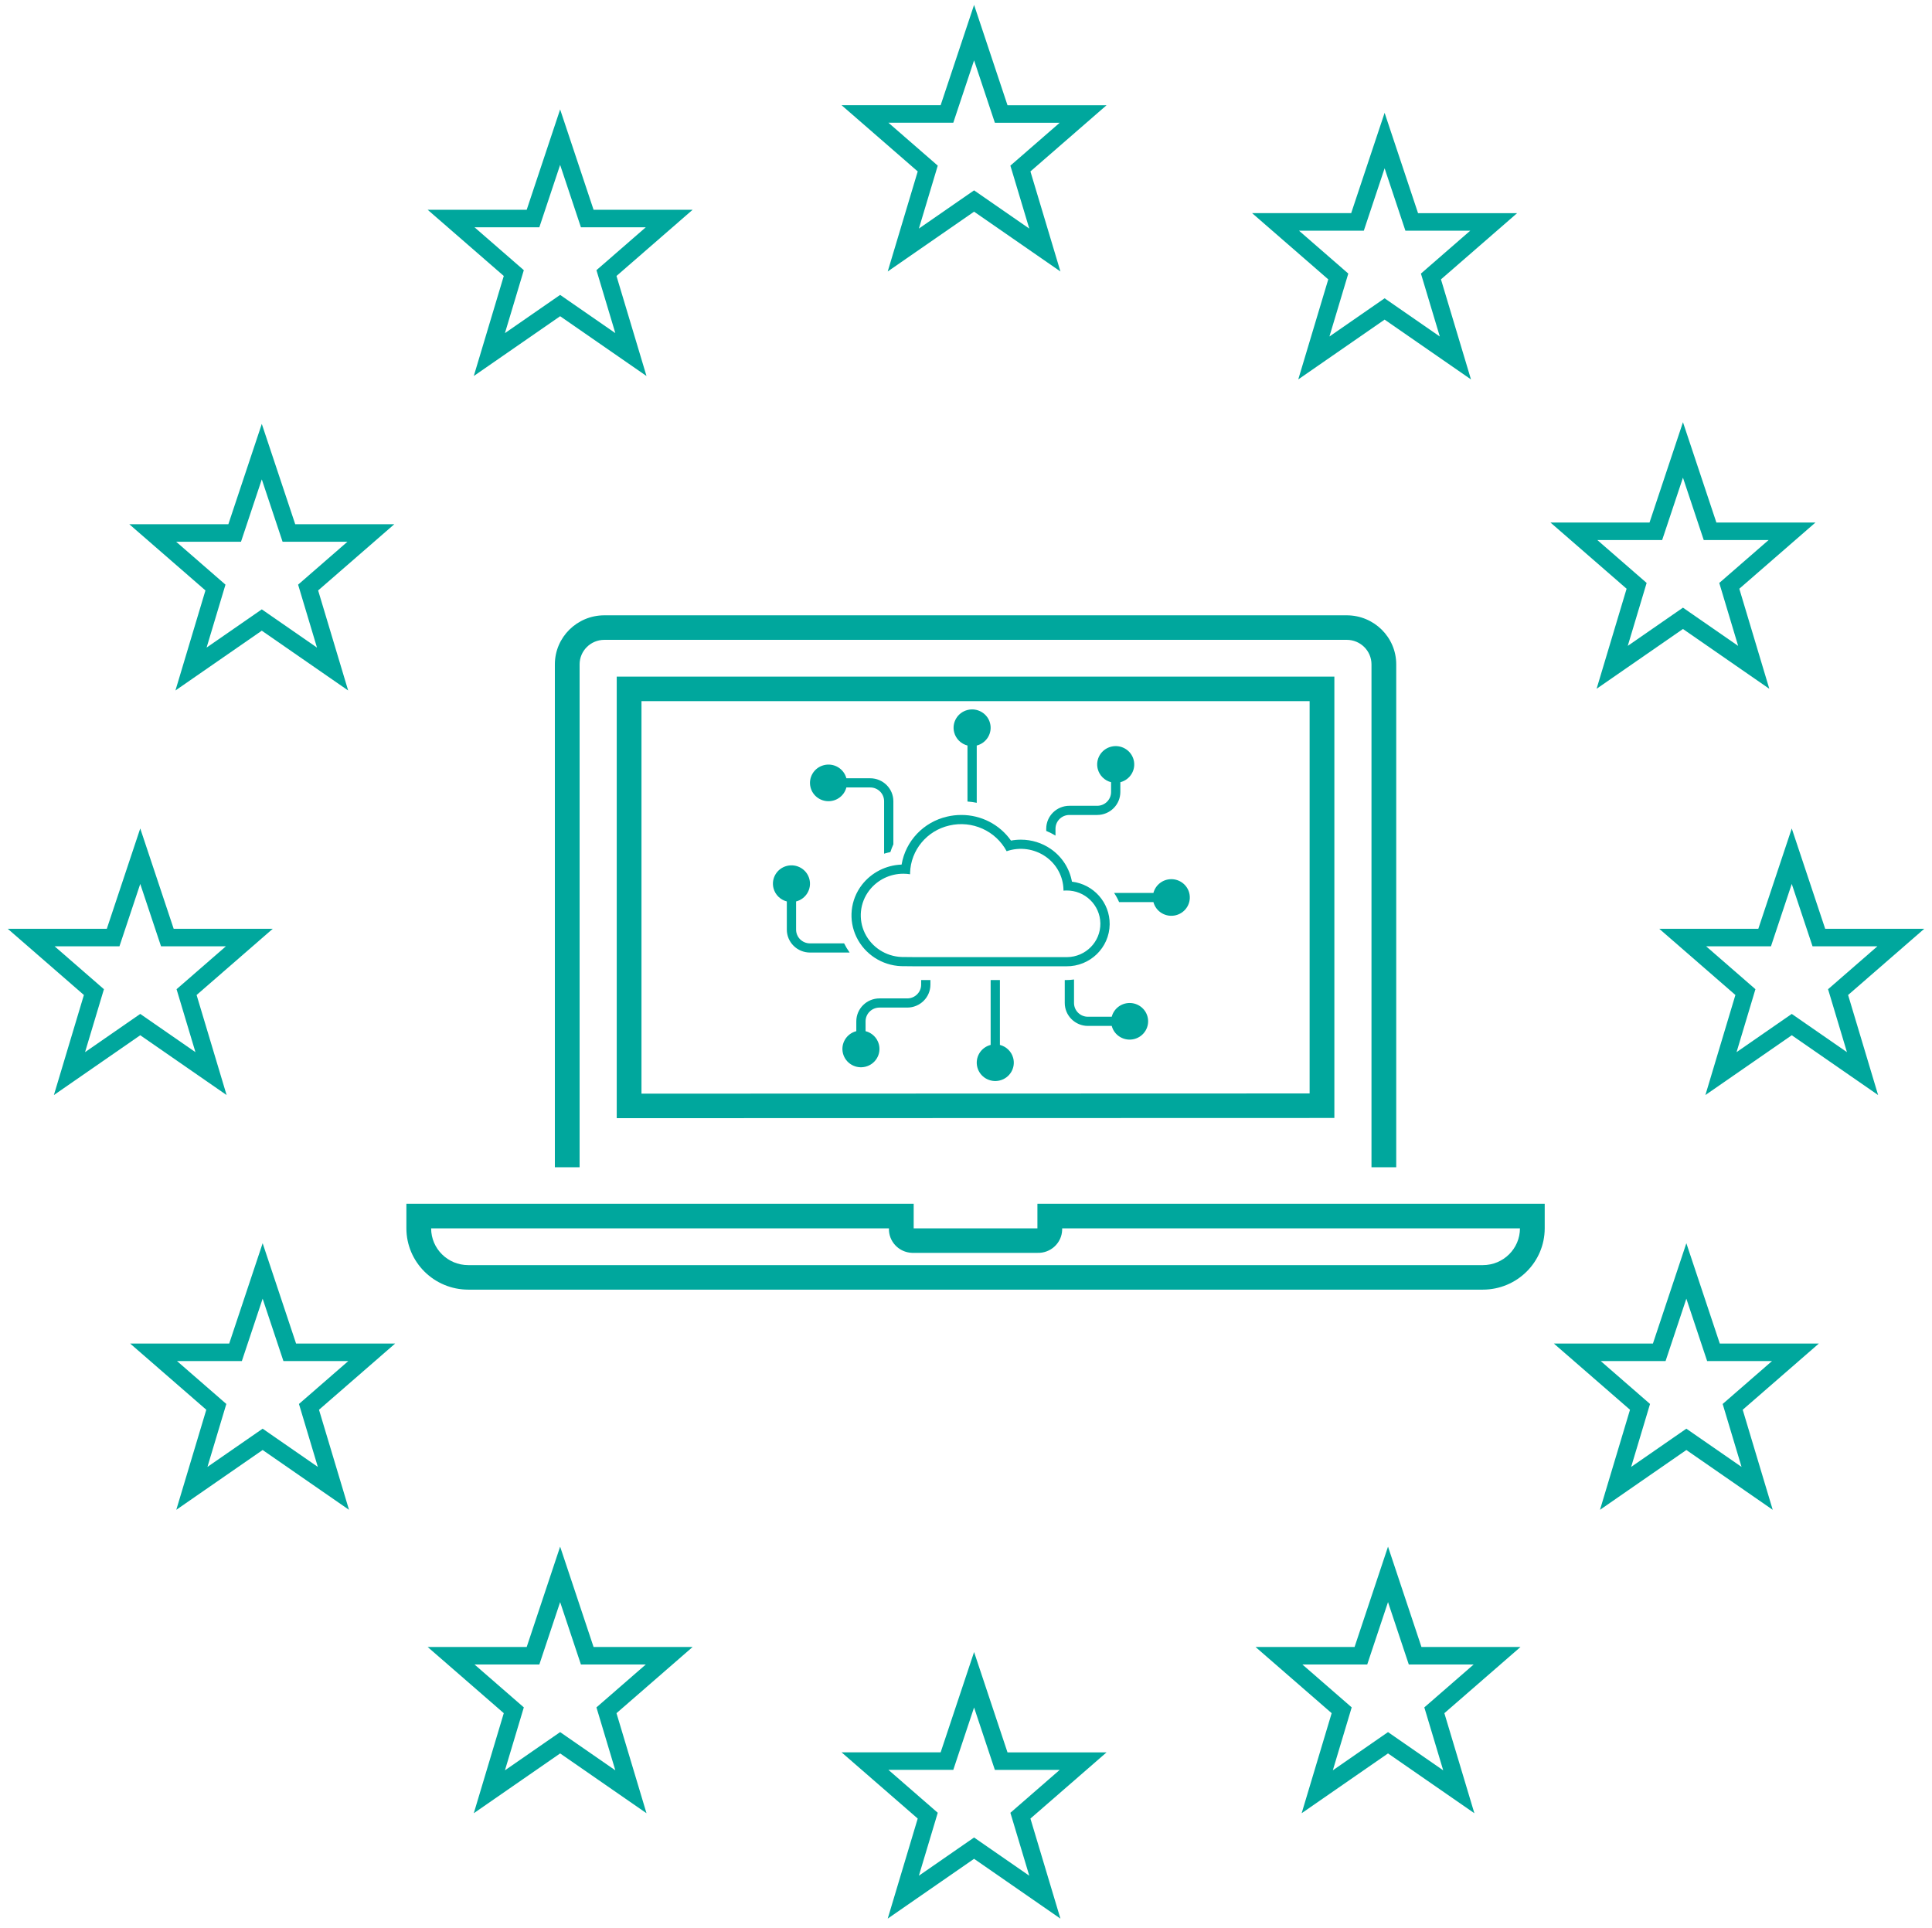 <?xml version="1.0" encoding="UTF-8"?> <svg xmlns="http://www.w3.org/2000/svg" xmlns:xlink="http://www.w3.org/1999/xlink" width="2273" height="2268" xml:space="preserve" overflow="hidden"><defs><clipPath id="clip0"><rect x="578" y="113" width="2273" height="2268"></rect></clipPath><clipPath id="clip1"><rect x="2521" y="1082" width="331" height="331"></rect></clipPath><clipPath id="clip2"><rect x="2521" y="1082" width="331" height="331"></rect></clipPath><clipPath id="clip3"><rect x="2521" y="1082" width="331" height="331"></rect></clipPath><clipPath id="clip4"><rect x="2392" y="603" width="331" height="331"></rect></clipPath><clipPath id="clip5"><rect x="2392" y="603" width="331" height="331"></rect></clipPath><clipPath id="clip6"><rect x="2392" y="603" width="331" height="331"></rect></clipPath><clipPath id="clip7"><rect x="2041" y="239" width="331" height="331"></rect></clipPath><clipPath id="clip8"><rect x="2041" y="239" width="331" height="331"></rect></clipPath><clipPath id="clip9"><rect x="2041" y="239" width="331" height="331"></rect></clipPath><clipPath id="clip10"><rect x="1558" y="113" width="331" height="331"></rect></clipPath><clipPath id="clip11"><rect x="1558" y="113" width="331" height="331"></rect></clipPath><clipPath id="clip12"><rect x="1558" y="113" width="331" height="331"></rect></clipPath><clipPath id="clip13"><rect x="1072" y="236" width="331" height="331"></rect></clipPath><clipPath id="clip14"><rect x="1072" y="236" width="331" height="331"></rect></clipPath><clipPath id="clip15"><rect x="1072" y="236" width="331" height="331"></rect></clipPath><clipPath id="clip16"><rect x="720" y="606" width="331" height="331"></rect></clipPath><clipPath id="clip17"><rect x="720" y="606" width="331" height="331"></rect></clipPath><clipPath id="clip18"><rect x="720" y="606" width="331" height="331"></rect></clipPath><clipPath id="clip19"><rect x="577" y="1082" width="331" height="331"></rect></clipPath><clipPath id="clip20"><rect x="577" y="1082" width="331" height="331"></rect></clipPath><clipPath id="clip21"><rect x="577" y="1082" width="331" height="331"></rect></clipPath><clipPath id="clip22"><rect x="721" y="1569" width="331" height="331"></rect></clipPath><clipPath id="clip23"><rect x="721" y="1569" width="331" height="331"></rect></clipPath><clipPath id="clip24"><rect x="721" y="1569" width="331" height="331"></rect></clipPath><clipPath id="clip25"><rect x="1558" y="2051" width="331" height="331"></rect></clipPath><clipPath id="clip26"><rect x="1558" y="2051" width="331" height="331"></rect></clipPath><clipPath id="clip27"><rect x="1558" y="2051" width="331" height="331"></rect></clipPath><clipPath id="clip28"><rect x="1072" y="1927" width="331" height="331"></rect></clipPath><clipPath id="clip29"><rect x="1072" y="1927" width="331" height="331"></rect></clipPath><clipPath id="clip30"><rect x="1072" y="1927" width="331" height="331"></rect></clipPath><clipPath id="clip31"><rect x="2046" y="1927" width="330" height="331"></rect></clipPath><clipPath id="clip32"><rect x="2046" y="1927" width="330" height="331"></rect></clipPath><clipPath id="clip33"><rect x="2046" y="1927" width="330" height="331"></rect></clipPath><clipPath id="clip34"><rect x="2396" y="1569" width="331" height="331"></rect></clipPath><clipPath id="clip35"><rect x="2396" y="1569" width="331" height="331"></rect></clipPath><clipPath id="clip36"><rect x="2396" y="1569" width="331" height="331"></rect></clipPath><clipPath id="clip37"><rect x="1027" y="533" width="1398" height="1387"></rect></clipPath><clipPath id="clip38"><rect x="1027" y="533" width="1398" height="1387"></rect></clipPath><clipPath id="clip39"><rect x="1027" y="533" width="1398" height="1387"></rect></clipPath><clipPath id="clip40"><rect x="1470" y="909" width="525" height="519"></rect></clipPath><clipPath id="clip41"><rect x="1470" y="909" width="525" height="519"></rect></clipPath><clipPath id="clip42"><rect x="1470" y="909" width="525" height="519"></rect></clipPath></defs><g clip-path="url(#clip0)" transform="translate(-578 -113)"><g clip-path="url(#clip1)"><g clip-path="url(#clip2)"><g clip-path="url(#clip3)"><path d="M2686 1131.25 2713.84 1214.84 2715.41 1219.54 2805.13 1219.54 2739.93 1276.26 2736.58 1279.17 2737.86 1283.42 2763.16 1367.77 2689.91 1317.04 2686 1314.33 2682.08 1317.04 2608.84 1367.76 2634.14 1283.41 2635.41 1279.15 2632.07 1276.24 2566.87 1219.52 2656.59 1219.52 2658.15 1214.82ZM2651.62 1212.66 2548.5 1212.66 2627.56 1281.41 2596.62 1384.59 2686 1322.69 2775.38 1384.59 2744.44 1281.43 2823.5 1212.68 2720.38 1212.68 2686 1109.5Z" stroke="#00A79D" stroke-width="13.75" fill="#00A79D"></path></g></g></g><g clip-path="url(#clip4)"><g clip-path="url(#clip5)"><g clip-path="url(#clip6)"><path d="M2558 653.252 2585.84 736.835 2587.41 741.538 2677.13 741.538 2611.93 798.256 2608.58 801.168 2609.86 805.42 2635.16 889.77 2561.91 839.039 2558 836.33 2554.08 839.039 2480.84 889.756 2506.14 805.406 2507.41 801.154 2504.07 798.243 2438.87 741.524 2528.58 741.524 2530.15 736.822ZM2523.62 734.663 2420.5 734.663 2499.56 803.413 2468.62 906.586 2558 844.694 2647.37 906.586 2616.44 803.43 2695.5 734.68 2592.37 734.68 2558 631.5Z" stroke="#00A79D" stroke-width="13.75" fill="#00A79D"></path></g></g></g><g clip-path="url(#clip7)"><g clip-path="url(#clip8)"><g clip-path="url(#clip9)"><path d="M2207 289.252 2234.84 372.835 2236.41 377.538 2326.13 377.538 2260.93 434.257 2257.58 437.168 2258.86 441.42 2284.16 525.77 2210.91 475.039 2207 472.33 2203.08 475.039 2129.84 525.756 2155.14 441.406 2156.41 437.154 2153.07 434.243 2087.87 377.524 2177.59 377.524 2179.15 372.822ZM2172.62 370.663 2069.5 370.663 2148.56 439.413 2117.62 542.586 2207 480.694 2296.38 542.586 2265.44 439.43 2344.5 370.68 2241.38 370.68 2207 267.5Z" stroke="#00A79D" stroke-width="13.75" fill="#00A79D"></path></g></g></g><g clip-path="url(#clip10)"><g clip-path="url(#clip11)"><g clip-path="url(#clip12)"><path d="M1724 162.253 1751.84 245.835 1753.41 250.538 1843.13 250.538 1777.93 307.257 1774.58 310.168 1775.86 314.42 1801.16 398.77 1727.91 348.039 1724 345.33 1720.08 348.039 1646.84 398.756 1672.14 314.407 1673.41 310.154 1670.07 307.243 1604.87 250.524 1694.59 250.524 1696.15 245.822ZM1689.62 243.663 1586.5 243.663 1665.56 312.413 1634.62 415.586 1724 353.694 1813.37 415.586 1782.44 312.43 1861.5 243.68 1758.37 243.68 1724 140.5Z" stroke="#00A79D" stroke-width="13.75" fill="#00A79D"></path></g></g></g><g clip-path="url(#clip13)"><g clip-path="url(#clip14)"><g clip-path="url(#clip15)"><path d="M1237 285.253 1264.84 368.835 1266.41 373.538 1356.13 373.538 1290.93 430.257 1287.58 433.168 1288.86 437.42 1314.16 521.77 1240.91 471.039 1237 468.33 1233.08 471.039 1159.84 521.756 1185.14 437.407 1186.41 433.155 1183.07 430.243 1117.87 373.524 1207.59 373.524 1209.15 368.822ZM1202.63 366.663 1099.5 366.663 1178.56 435.413 1147.63 538.586 1237 476.694 1326.38 538.586 1295.44 435.43 1374.5 366.68 1271.38 366.68 1237 263.5Z" stroke="#00A79D" stroke-width="13.75" fill="#00A79D"></path></g></g></g><g clip-path="url(#clip16)"><g clip-path="url(#clip17)"><g clip-path="url(#clip18)"><path d="M886 655.253 913.844 738.835 915.411 743.538 1005.13 743.538 939.931 800.257 936.583 803.168 937.858 807.42 963.158 891.77 889.908 841.039 886 838.33 882.084 841.039 808.838 891.756 834.138 807.407 835.414 803.154 832.065 800.243 766.866 743.524 856.585 743.524 858.153 738.822ZM851.625 736.663 748.5 736.663 827.562 805.413 796.625 908.586 886 846.694 975.375 908.586 944.437 805.43 1023.5 736.68 920.375 736.68 886 633.5Z" stroke="#00A79D" stroke-width="13.75" fill="#00A79D"></path></g></g></g><g clip-path="url(#clip19)"><g clip-path="url(#clip20)"><g clip-path="url(#clip21)"><path d="M743 1131.25 770.844 1214.84 772.411 1219.54 862.13 1219.54 796.931 1276.26 793.583 1279.17 794.858 1283.42 820.158 1367.77 746.908 1317.04 743 1314.33 739.084 1317.04 665.838 1367.76 691.138 1283.41 692.414 1279.15 689.065 1276.24 623.866 1219.52 713.585 1219.52 715.153 1214.82ZM708.625 1212.66 605.5 1212.66 684.562 1281.41 653.625 1384.59 743 1322.69 832.375 1384.59 801.437 1281.43 880.5 1212.68 777.375 1212.68 743 1109.5Z" stroke="#00A79D" stroke-width="13.75" fill="#00A79D"></path></g></g></g><g clip-path="url(#clip22)"><g clip-path="url(#clip23)"><g clip-path="url(#clip24)"><path d="M887 1619.25 914.844 1702.84 916.411 1707.54 1006.13 1707.54 940.931 1764.26 937.583 1767.17 938.858 1771.42 964.158 1855.77 890.908 1805.04 887 1802.33 883.085 1805.04 809.838 1855.76 835.138 1771.41 836.414 1767.15 833.065 1764.24 767.866 1707.52 857.585 1707.52 859.153 1702.82ZM852.625 1700.66 749.5 1700.66 828.562 1769.41 797.625 1872.59 887 1810.69 976.375 1872.59 945.437 1769.43 1024.5 1700.68 921.375 1700.68 887 1597.5Z" stroke="#00A79D" stroke-width="13.75" fill="#00A79D"></path></g></g></g><g clip-path="url(#clip25)"><g clip-path="url(#clip26)"><g clip-path="url(#clip27)"><path d="M1724 2100.25 1751.84 2183.84 1753.41 2188.54 1843.13 2188.54 1777.93 2245.26 1774.58 2248.17 1775.86 2252.42 1801.16 2336.77 1727.91 2286.04 1724 2283.33 1720.08 2286.04 1646.84 2336.76 1672.14 2252.41 1673.41 2248.15 1670.07 2245.24 1604.87 2188.52 1694.59 2188.52 1696.15 2183.82ZM1689.62 2181.66 1586.5 2181.66 1665.56 2250.41 1634.62 2353.59 1724 2291.69 1813.37 2353.59 1782.44 2250.43 1861.5 2181.68 1758.37 2181.68 1724 2078.5Z" stroke="#00A79D" stroke-width="13.75" fill="#00A79D"></path></g></g></g><g clip-path="url(#clip28)"><g clip-path="url(#clip29)"><g clip-path="url(#clip30)"><path d="M1237 1976.25 1264.84 2059.84 1266.41 2064.54 1356.13 2064.54 1290.93 2121.26 1287.58 2124.17 1288.86 2128.42 1314.16 2212.77 1240.91 2162.04 1237 2159.33 1233.08 2162.04 1159.84 2212.76 1185.14 2128.41 1186.41 2124.15 1183.07 2121.24 1117.87 2064.52 1207.59 2064.52 1209.15 2059.82ZM1202.63 2057.66 1099.5 2057.66 1178.56 2126.41 1147.63 2229.59 1237 2167.69 1326.38 2229.59 1295.44 2126.43 1374.5 2057.68 1271.38 2057.68 1237 1954.5Z" stroke="#00A79D" stroke-width="13.75" fill="#00A79D"></path></g></g></g><g clip-path="url(#clip31)"><g clip-path="url(#clip32)"><g clip-path="url(#clip33)"><path d="M2211 1976.25 2238.84 2059.84 2240.41 2064.54 2330.13 2064.54 2264.93 2121.26 2261.58 2124.17 2262.86 2128.42 2288.16 2212.77 2214.91 2162.04 2211 2159.33 2207.08 2162.04 2133.84 2212.76 2159.14 2128.41 2160.41 2124.15 2157.07 2121.24 2091.87 2064.52 2181.59 2064.52 2183.15 2059.82ZM2176.62 2057.66 2073.5 2057.66 2152.56 2126.41 2121.62 2229.59 2211 2167.69 2300.38 2229.59 2269.44 2126.43 2348.5 2057.68 2245.38 2057.68 2211 1954.5Z" stroke="#00A79D" stroke-width="13.75" fill="#00A79D"></path></g></g></g><g clip-path="url(#clip34)"><g clip-path="url(#clip35)"><g clip-path="url(#clip36)"><path d="M2562 1619.25 2589.84 1702.84 2591.41 1707.54 2681.13 1707.54 2615.93 1764.26 2612.58 1767.17 2613.86 1771.42 2639.16 1855.77 2565.91 1805.04 2562 1802.33 2558.08 1805.04 2484.84 1855.76 2510.14 1771.41 2511.41 1767.15 2508.07 1764.24 2442.87 1707.52 2532.59 1707.52 2534.15 1702.82ZM2527.62 1700.66 2424.5 1700.66 2503.56 1769.41 2472.62 1872.59 2562 1810.69 2651.38 1872.59 2620.44 1769.43 2699.5 1700.68 2596.38 1700.68 2562 1597.5Z" stroke="#00A79D" stroke-width="13.75" fill="#00A79D"></path></g></g></g><g clip-path="url(#clip37)"><g clip-path="url(#clip38)"><g clip-path="url(#clip39)"><path d="M1110.89 894.393 1110.89 375.104 274.115 375.104 274.115 894.624ZM302.969 403.958 1082.03 403.958 1082.03 865.524 302.969 865.769Z" fill="#00A79D" transform="matrix(1.009 0 0 1 1027 534)"></path><path d="M230.833 360.677C230.833 344.741 243.751 331.823 259.688 331.823L1125.31 331.823C1141.25 331.823 1154.17 344.741 1154.17 360.677L1154.17 952.375 1183.02 952.375 1183.02 360.677C1183.02 328.806 1157.18 302.969 1125.31 302.969L259.688 302.969C227.817 302.969 201.979 328.806 201.979 360.677L201.979 952.375 230.833 952.375Z" fill="#00A79D" transform="matrix(1.009 0 0 1 1027 534)"></path><path d="M764.636 995.382 764.636 1024.24 620.365 1024.24 620.365 995.382 28.854 995.382 28.854 1024.24C28.902 1064.06 61.17 1096.32 100.99 1096.37L1284.01 1096.37C1323.83 1096.32 1356.1 1064.06 1356.15 1024.24L1356.15 995.382ZM1284.01 1067.52 100.99 1067.52C77.086 1067.52 57.708 1048.14 57.708 1024.24L591.511 1024.24C590.984 1039.64 603.048 1052.56 618.456 1053.09 619.092 1053.11 619.728 1053.11 620.365 1053.09L764.636 1053.09C780.044 1053.62 792.963 1041.55 793.49 1026.15 793.511 1025.51 793.511 1024.87 793.49 1024.24L1327.29 1024.24C1327.29 1048.14 1307.91 1067.52 1284.01 1067.52Z" fill="#00A79D" transform="matrix(1.009 0 0 1 1027 534)"></path></g></g></g><g clip-path="url(#clip40)"><g clip-path="url(#clip41)"><g clip-path="url(#clip42)"><path d="M80.938 145.688C90.749 145.651 99.302 139 101.755 129.5L129.5 129.5C138.44 129.5 145.688 136.747 145.688 145.688L145.688 207.427C148.083 206.693 150.511 206.056 152.983 205.554 153.975 202.453 155.142 199.41 156.479 196.441L156.479 145.688C156.461 130.794 144.393 118.726 129.5 118.708L101.749 118.708C98.748 107.194 86.981 100.292 75.467 103.293 63.952 106.294 57.05 118.061 60.051 129.576 62.528 139.079 71.117 145.705 80.938 145.688Z" fill="#00A79D" transform="matrix(1.01 0 0 1 1471 910)"></path><path d="M99.116 312.958 59.354 312.958C50.414 312.958 43.167 305.711 43.167 296.771L43.167 263.63C54.708 260.65 61.649 248.877 58.669 237.336 55.689 225.794 43.917 218.854 32.375 221.834 20.833 224.814 13.893 236.586 16.873 248.127 18.836 255.73 24.773 261.667 32.375 263.63L32.375 296.771C32.393 311.664 44.461 323.732 59.354 323.75L105.548 323.75C103.109 320.337 100.958 316.727 99.116 312.958Z" fill="#00A79D" transform="matrix(1.01 0 0 1 1471 910)"></path><path d="M242.812 80.171 242.812 146.071C246.437 146.339 250.041 146.835 253.604 147.554L253.604 80.171C265.146 77.191 272.087 65.419 269.106 53.877 266.126 42.336 254.354 35.395 242.812 38.375 231.271 41.355 224.33 53.127 227.31 64.669 229.273 72.272 235.21 78.208 242.812 80.171Z" fill="#00A79D" transform="matrix(1.01 0 0 1 1471 910)"></path><path d="M345.333 178.062C345.333 169.122 352.581 161.875 361.521 161.875L393.896 161.875C408.789 161.857 420.857 149.789 420.875 134.896L420.875 123.338C432.417 120.358 439.357 108.586 436.377 97.044 433.397 85.502 421.625 78.562 410.083 81.542 398.542 84.522 391.601 96.294 394.581 107.836 396.544 115.438 402.481 121.375 410.083 123.338L410.083 134.896C410.083 143.836 402.836 151.083 393.896 151.083L361.521 151.083C346.628 151.101 334.559 163.169 334.542 178.062L334.542 180.642C338.278 182.195 341.886 184.039 345.333 186.156Z" fill="#00A79D" transform="matrix(1.01 0 0 1 1471 910)"></path><path d="M280.583 432.433 280.583 356.125 269.792 356.125 269.792 432.433C258.25 435.413 251.309 447.185 254.289 458.727 257.27 470.268 269.042 477.209 280.583 474.229 292.125 471.249 299.066 459.477 296.086 447.935 294.123 440.332 288.186 434.396 280.583 432.433Z" fill="#00A79D" transform="matrix(1.01 0 0 1 1471 910)"></path><path d="M188.854 361.521C188.854 370.461 181.607 377.708 172.667 377.708L140.292 377.708C125.399 377.726 113.33 389.794 113.312 404.688L113.312 416.245C101.771 419.225 94.83 430.998 97.81 442.539 100.79 454.081 112.562 461.022 124.104 458.042 135.646 455.061 142.587 443.289 139.606 431.748 137.643 424.145 131.707 418.208 124.104 416.245L124.104 404.688C124.104 395.747 131.351 388.5 140.292 388.5L172.667 388.5C187.56 388.482 199.628 376.414 199.646 361.521L199.646 356.125 188.854 356.125Z" fill="#00A79D" transform="matrix(1.01 0 0 1 1471 910)"></path><path d="M480.229 237.417C470.417 237.453 461.865 244.104 459.412 253.604L413.591 253.604C415.867 257.014 417.823 260.626 419.434 264.396L459.407 264.396C462.408 275.911 474.174 282.812 485.689 279.811 497.204 276.811 504.106 265.043 501.105 253.529 498.63 244.029 490.046 237.405 480.229 237.417Z" fill="#00A79D" transform="matrix(1.01 0 0 1 1471 910)"></path><path d="M431.667 383.104C421.855 383.141 413.303 389.791 410.85 399.292L383.104 399.292C374.164 399.292 366.917 392.045 366.917 383.104L366.917 355.456C363.95 355.878 360.957 356.102 357.96 356.125L356.125 356.125 356.125 383.104C356.143 397.997 368.211 410.066 383.104 410.083L410.85 410.083C413.851 421.598 425.617 428.5 437.132 425.499 448.647 422.498 455.549 410.731 452.548 399.216 450.072 389.715 441.485 383.09 431.667 383.104Z" fill="#00A79D" transform="matrix(1.01 0 0 1 1471 910)"></path><path d="M119.831 244.113C106.313 261.813 103.891 285.608 113.566 305.669 123.254 325.782 143.258 338.899 165.566 339.765L165.911 339.765 181.78 339.927 357.954 339.927C385.551 340.216 408.156 318.078 408.445 290.482 408.712 265.014 389.783 243.421 364.499 240.352 361.703 224.764 352.834 210.923 339.84 201.869 329.63 194.728 317.465 190.91 305.005 190.937 301.143 190.933 297.289 191.294 293.496 192.016 280.302 173.052 258.63 161.783 235.528 161.875 230.017 161.877 224.525 162.518 219.163 163.785 191.668 170.131 170.708 192.424 166.068 220.258 147.866 220.905 130.907 229.655 119.831 244.113ZM168.145 231.012C170.738 231.012 173.327 231.215 175.888 231.616 175.914 231.622 175.94 231.606 175.946 231.579 175.947 231.576 175.947 231.571 175.947 231.568 175.947 231.276 175.947 230.256 175.947 229.873 176.807 203.133 195.556 180.32 221.623 174.296 248.171 167.988 275.628 180.409 288.418 204.513 288.438 204.527 288.463 204.527 288.483 204.513 303.661 199.236 320.448 201.543 333.641 210.718 346.502 219.637 354.309 234.18 354.636 249.827 354.636 250.005 354.636 250.647 354.636 250.842 354.636 250.874 354.636 250.89 354.695 250.885 355.769 250.759 356.851 250.708 357.933 250.734 379.584 250.479 397.342 267.825 397.596 289.477 397.85 311.129 380.504 328.886 358.853 329.14 358.546 329.144 358.239 329.144 357.933 329.14L181.888 329.14 166.024 328.979C147.707 328.256 131.278 317.497 123.295 300.996 115.409 284.579 117.389 265.128 128.421 250.636 137.868 238.248 152.564 230.987 168.145 231.012Z" fill="#00A79D" transform="matrix(1.01 0 0 1 1471 910)"></path></g></g></g></g></svg> 